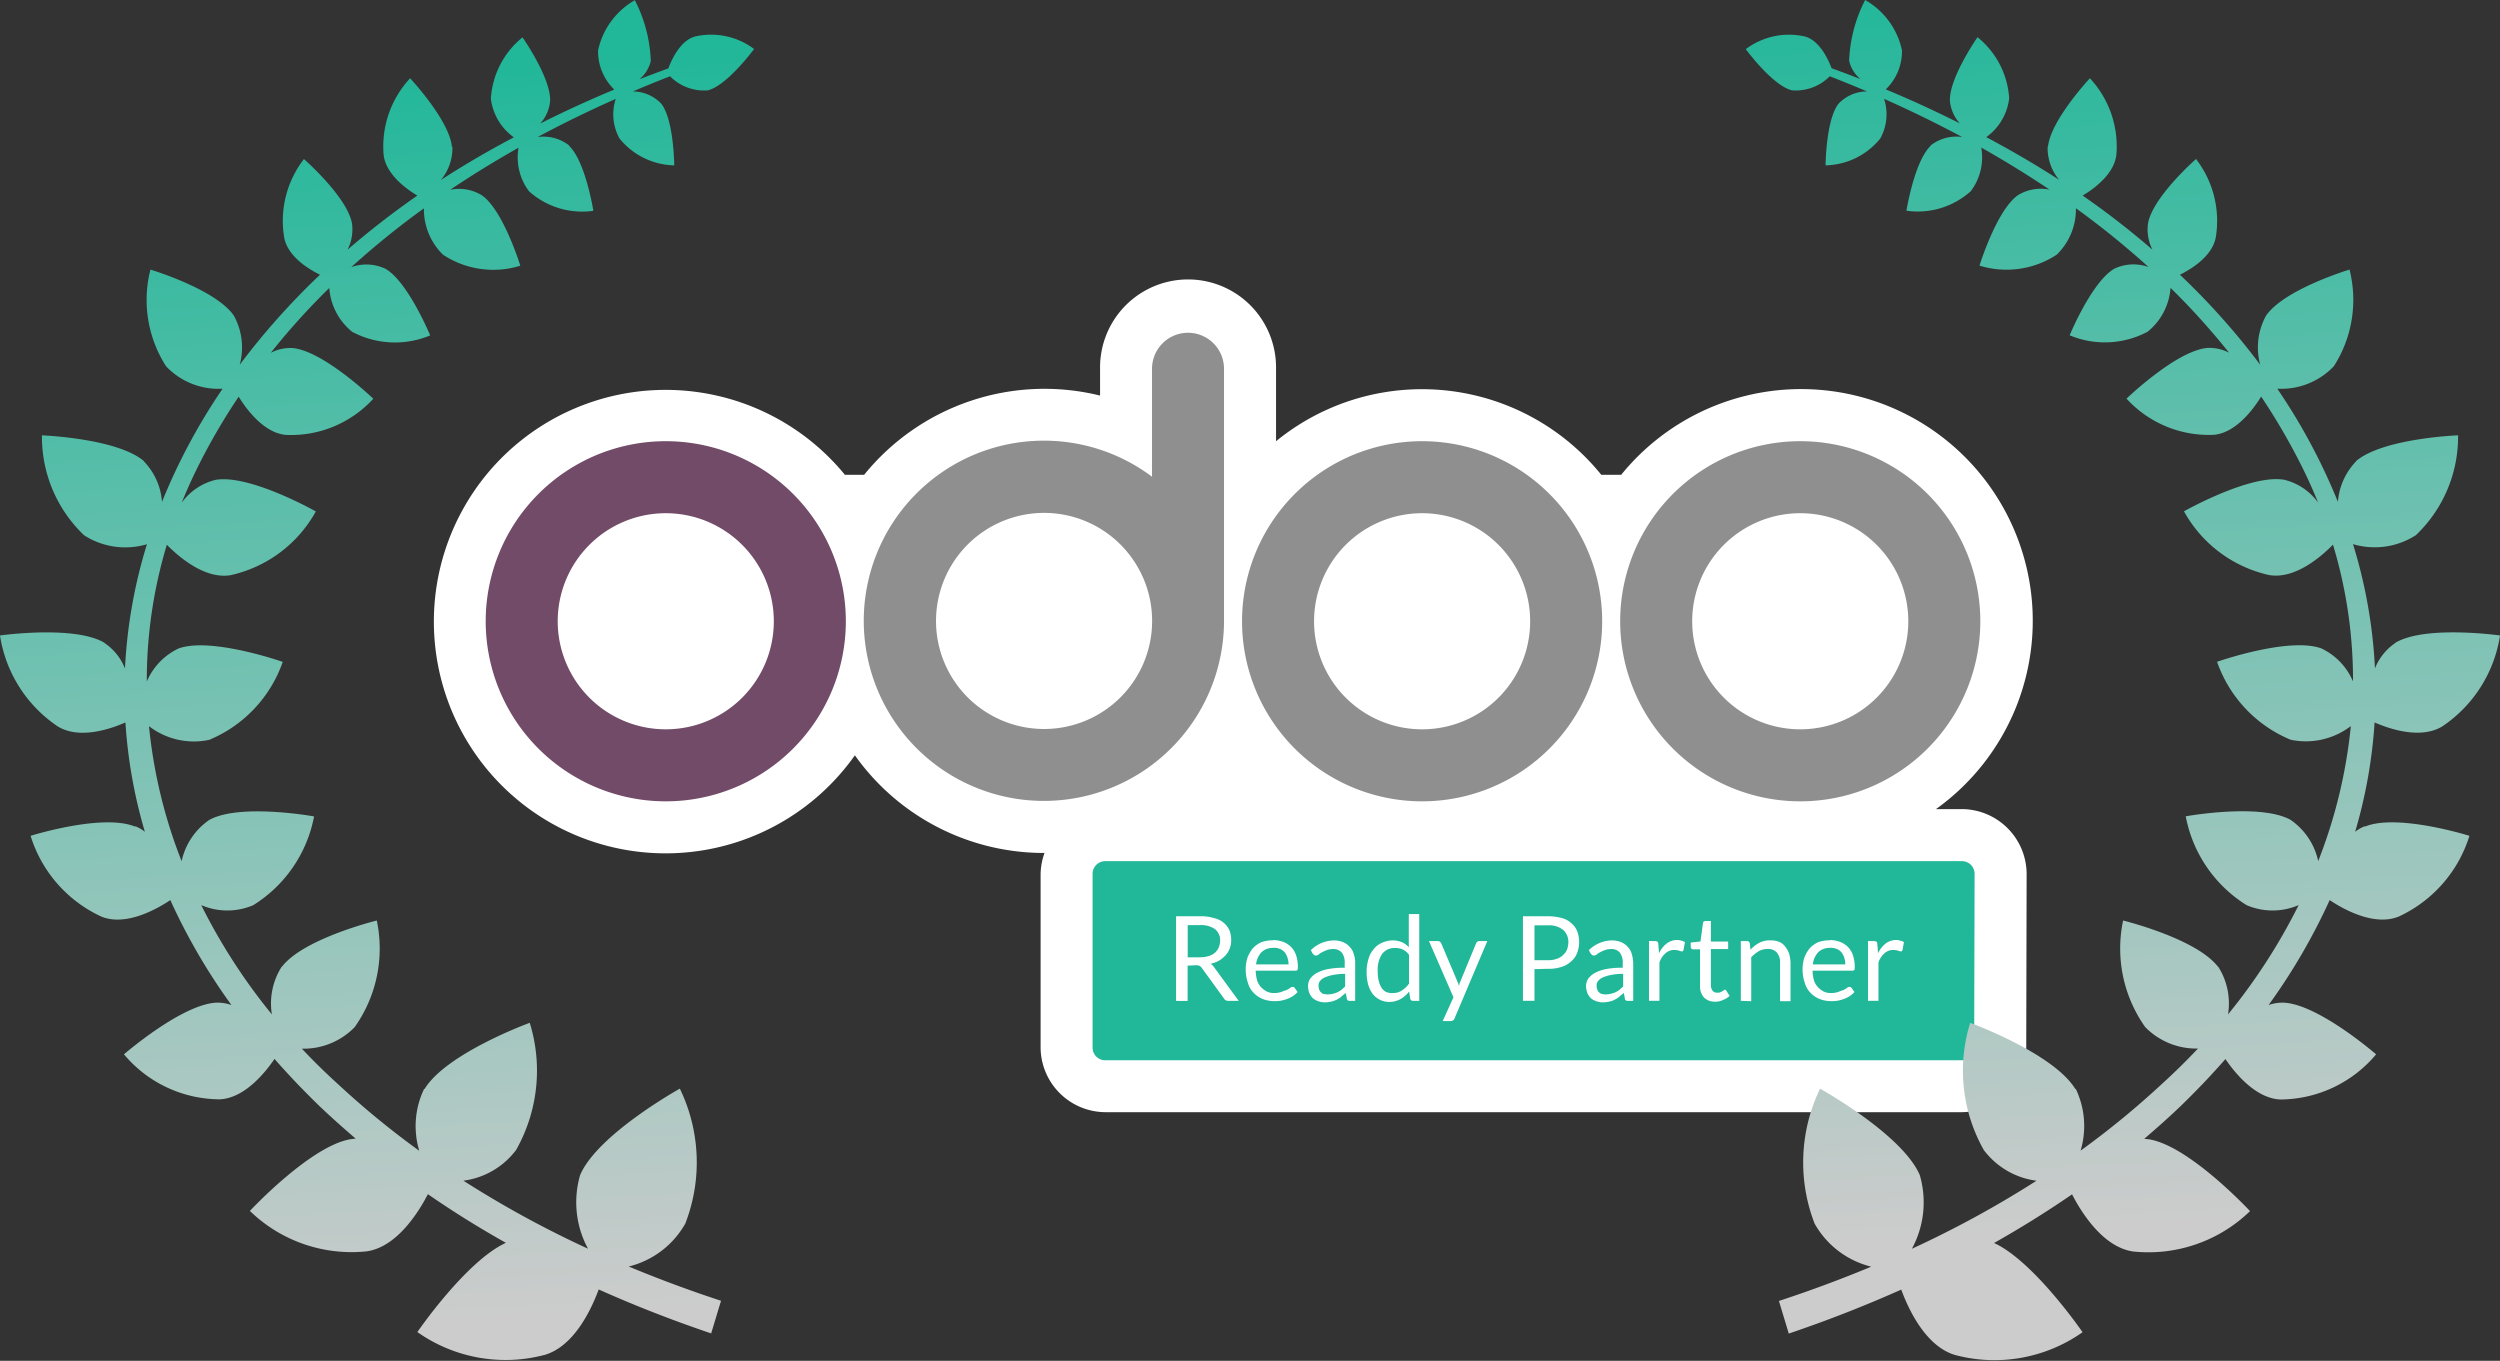 <svg xmlns="http://www.w3.org/2000/svg" xmlns:xlink="http://www.w3.org/1999/xlink" width="123.301" height="67.115" viewBox="0 0 123.301 67.115">
  <rect x="0" y="0" width="123.301" height="67.115" fill="#333333" stroke="none"/>
  <defs>
    <linearGradient id="linear-gradient" x1="0.448" y1="-0.01" x2="0.547" y2="0.931" gradientUnits="objectBoundingBox">
      <stop offset="0.03" stop-color="#21b799"/>
      <stop offset="1" stop-color="#ccc"/>
    </linearGradient>
  </defs>
  <g id="レイヤー_2" data-name="レイヤー 2" transform="translate(-0.01)">
    <g id="グループ_79" data-name="グループ 79" transform="translate(0.01)">
      <g id="グループ_78" data-name="グループ 78" transform="translate(21.387 13.847)">
        <path id="パス_122" data-name="パス 122" d="M155.01,77.611h-1.287A11.426,11.426,0,1,0,138.2,61.121h-.98a11.376,11.376,0,0,0-16.042-1.657V55.891a4.34,4.34,0,1,0-8.679,0v1.322a11.448,11.448,0,0,0-11.637,3.908h-.948a11.429,11.429,0,1,0,.492,13.834,11.429,11.429,0,0,0,9.321,4.816h.032a3.25,3.25,0,0,0-.193,1.026v8.6a3.212,3.212,0,0,0,3.186,3.159h42.267a3.213,3.213,0,0,0,3.159-3.18l.019-8.609a3.212,3.212,0,0,0-3.186-3.159Z" transform="translate(-79.63 -51.55)" fill="#fff"/>
        <g id="グループ_77" data-name="グループ 77" transform="translate(2.568 2.565)">
          <path id="パス_123" data-name="パス 123" d="M244.1,167.32a.626.626,0,0,1-.621.621H201.24a.626.626,0,0,1-.62-.621v-8.58a.626.626,0,0,1,.62-.621H243.5a.626.626,0,0,1,.621.621Z" transform="translate(-170.688 -132.059)" fill="#21b799"/>
          <path id="パス_124" data-name="パス 124" d="M216.519,170.658V172.4h-.569v-4.174h1.171a2.026,2.026,0,0,1,.693.089,1.074,1.074,0,0,1,.766.6,1.338,1.338,0,0,1,.089.481,1.107,1.107,0,0,1-.07.408,1.044,1.044,0,0,1-.2.338,1.6,1.6,0,0,1-.32.266,1.522,1.522,0,0,1-.427.161.559.559,0,0,1,.177.177l1.209,1.652h-.5a.241.241,0,0,1-.231-.124l-1.083-1.491a.316.316,0,0,0-.107-.107.368.368,0,0,0-.177-.035l-.427.019h0Zm0-.408h.586a1.633,1.633,0,0,0,.427-.054.9.9,0,0,0,.32-.161.771.771,0,0,0,.2-.266.977.977,0,0,0,.07-.338.694.694,0,0,0-.25-.569,1.185,1.185,0,0,0-.728-.2h-.621v1.582h0Z" transform="translate(-181.9 -139.447)" fill="#fff"/>
          <path id="パス_125" data-name="パス 125" d="M230.061,172.6a1.49,1.49,0,0,1,.5.089,1.088,1.088,0,0,1,.389.25,1.069,1.069,0,0,1,.25.408,1.855,1.855,0,0,1,.089.569.824.824,0,0,1-.019.161.153.153,0,0,1-.107.035h-1.953a1.842,1.842,0,0,0,.07.481.876.876,0,0,0,.2.338,1.051,1.051,0,0,0,.285.212.779.779,0,0,0,.373.07,1.037,1.037,0,0,0,.338-.054,1.971,1.971,0,0,1,.25-.089,1.481,1.481,0,0,0,.177-.107.234.234,0,0,1,.124-.054.145.145,0,0,1,.107.054l.142.2a1.239,1.239,0,0,1-.231.2,1.411,1.411,0,0,1-.285.142,2.261,2.261,0,0,1-.32.089,2.109,2.109,0,0,1-.32.019,1.542,1.542,0,0,1-.569-.107,1.323,1.323,0,0,1-.443-.3,1.154,1.154,0,0,1-.285-.5,1.991,1.991,0,0,1-.107-.674,1.867,1.867,0,0,1,.089-.569,1.723,1.723,0,0,1,.266-.462,1.4,1.4,0,0,1,.427-.3,1.855,1.855,0,0,1,.569-.089Zm.019.389a.785.785,0,0,0-.586.212,1.018,1.018,0,0,0-.266.6h1.6a1.038,1.038,0,0,0-.054-.338.908.908,0,0,0-.142-.266.664.664,0,0,0-.231-.161.86.86,0,0,0-.32-.054Z" transform="translate(-191.232 -142.649)" fill="#fff"/>
          <path id="パス_126" data-name="パス 126" d="M242.494,175.644h-.231a.216.216,0,0,1-.124-.019.109.109,0,0,1-.054-.107l-.054-.266c-.07.07-.161.124-.231.2a1.572,1.572,0,0,1-.231.142,1.192,1.192,0,0,1-.266.089,1.64,1.64,0,0,1-.3.035,1,1,0,0,1-.32-.054.909.909,0,0,1-.266-.142.864.864,0,0,1-.177-.25,1.067,1.067,0,0,1-.07-.355.715.715,0,0,1,.089-.338.982.982,0,0,1,.3-.285,1.868,1.868,0,0,1,.569-.212,3.948,3.948,0,0,1,.852-.07v-.231a.8.8,0,0,0-.142-.516.537.537,0,0,0-.427-.177.919.919,0,0,0-.32.054,2.083,2.083,0,0,0-.231.107.582.582,0,0,0-.161.107.252.252,0,0,1-.142.054.136.136,0,0,1-.089-.035c-.019-.019-.054-.035-.07-.07l-.089-.161a1.649,1.649,0,0,1,1.155-.481,1.135,1.135,0,0,1,.443.089.829.829,0,0,1,.32.231.76.76,0,0,1,.2.355,1.279,1.279,0,0,1,.07.462v1.848h0Zm-1.332-.32a1,1,0,0,0,.25-.035,1.155,1.155,0,0,0,.212-.07,1.338,1.338,0,0,0,.2-.124c.054-.054.124-.107.177-.161v-.621a2.86,2.86,0,0,0-.6.054,1.987,1.987,0,0,0-.408.124.6.6,0,0,0-.231.177.342.342,0,0,0-.07.231.616.616,0,0,0,.035.2.271.271,0,0,0,.107.142.223.223,0,0,0,.161.07c.035,0,.107.019.177.019Z" transform="translate(-199.614 -142.693)" fill="#fff"/>
          <path id="パス_127" data-name="パス 127" d="M253.229,172.112a.134.134,0,0,1-.142-.107l-.054-.355a1.388,1.388,0,0,1-.427.373,1.159,1.159,0,0,1-.551.142,1.024,1.024,0,0,1-.462-.107,1.107,1.107,0,0,1-.355-.285,1.5,1.5,0,0,1-.231-.481,2.443,2.443,0,0,1-.07-.639,2.1,2.1,0,0,1,.089-.6,1.213,1.213,0,0,1,.25-.481,1.034,1.034,0,0,1,.408-.32,1.307,1.307,0,0,1,.532-.124,1.24,1.24,0,0,1,.462.089.966.966,0,0,1,.338.25V167.83h.516v4.282h-.3Zm-1-.389a.717.717,0,0,0,.443-.124,1.252,1.252,0,0,0,.355-.338v-1.421a.769.769,0,0,0-.32-.266.848.848,0,0,0-.373-.07.761.761,0,0,0-.639.3,1.406,1.406,0,0,0-.212.835,2.072,2.072,0,0,0,.054.5,1.209,1.209,0,0,0,.142.338.627.627,0,0,0,.231.2.861.861,0,0,0,.32.054Z" transform="translate(-207.489 -139.16)" fill="#fff"/>
          <path id="パス_128" data-name="パス 128" d="M263.64,176.61a.176.176,0,0,1-.07.089.206.206,0,0,1-.124.035h-.389l.532-1.171-1.209-2.772h.443a.2.2,0,0,1,.107.035c.019.019.035.054.054.07l.782,1.848c.019.035.035.089.054.124s.019.089.035.124a.4.4,0,0,0,.035-.124c.019-.035.035-.089.054-.124l.763-1.848a.23.23,0,0,1,.054-.07.176.176,0,0,1,.089-.035h.408Z" transform="translate(-215.858 -142.788)" fill="#fff"/>
          <path id="パス_129" data-name="パス 129" d="M280.2,170.841V172.4h-.569V168.23h1.225a2.74,2.74,0,0,1,.693.089,1.077,1.077,0,0,1,.481.266.948.948,0,0,1,.285.408,1.5,1.5,0,0,1-.019,1.066.99.99,0,0,1-.3.408,1.148,1.148,0,0,1-.481.266,1.912,1.912,0,0,1-.674.089l-.639.019h0Zm0-.443h.674a1.107,1.107,0,0,0,.427-.07.7.7,0,0,0,.3-.177.77.77,0,0,0,.2-.266,1.067,1.067,0,0,0,.07-.355.792.792,0,0,0-.25-.62,1.1,1.1,0,0,0-.747-.231H280.2V170.4Z" transform="translate(-228.474 -139.453)" fill="#fff"/>
          <path id="パス_130" data-name="パス 130" d="M293.544,175.644h-.231a.216.216,0,0,1-.124-.019.109.109,0,0,1-.054-.107l-.054-.266c-.07.07-.161.124-.231.2a1.572,1.572,0,0,1-.231.142.94.94,0,0,1-.266.089,1.641,1.641,0,0,1-.3.035,1,1,0,0,1-.32-.054.909.909,0,0,1-.266-.142.864.864,0,0,1-.177-.25,1.068,1.068,0,0,1-.07-.355.715.715,0,0,1,.089-.338.982.982,0,0,1,.3-.285,1.868,1.868,0,0,1,.569-.212,3.949,3.949,0,0,1,.852-.07v-.231a.8.8,0,0,0-.142-.516.537.537,0,0,0-.427-.177.919.919,0,0,0-.32.054,2.085,2.085,0,0,0-.231.107.582.582,0,0,0-.161.107.252.252,0,0,1-.142.054.136.136,0,0,1-.089-.035c-.019-.019-.054-.035-.07-.07l-.089-.161a1.649,1.649,0,0,1,1.155-.481,1.135,1.135,0,0,1,.443.089.83.83,0,0,1,.32.231.76.76,0,0,1,.2.355,1.8,1.8,0,0,1,.07.462v1.848h0Zm-1.332-.32a1,1,0,0,0,.25-.035,1.156,1.156,0,0,0,.212-.07,1.338,1.338,0,0,0,.2-.124c.054-.054.124-.107.177-.161v-.621a2.86,2.86,0,0,0-.6.054,1.988,1.988,0,0,0-.408.124.6.6,0,0,0-.231.177.342.342,0,0,0-.07.231.616.616,0,0,0,.035.2.271.271,0,0,0,.107.142.253.253,0,0,0,.161.07c.035,0,.107.019.177.019Z" transform="translate(-236.951 -142.693)" fill="#fff"/>
          <path id="パス_131" data-name="パス 131" d="M302.78,175.593v-2.949h.3a.252.252,0,0,1,.124.035.153.153,0,0,1,.035.107l.035.462a1.331,1.331,0,0,1,.373-.481.867.867,0,0,1,.516-.177.7.7,0,0,1,.212.035.6.6,0,0,1,.177.07l-.07.389c-.019.054-.035.07-.089.07a.468.468,0,0,1-.124-.035.752.752,0,0,0-.231-.035.613.613,0,0,0-.443.161.984.984,0,0,0-.3.462v1.883h-.516Z" transform="translate(-245.406 -142.642)" fill="#fff"/>
          <path id="パス_132" data-name="パス 132" d="M311.647,173.078a.721.721,0,0,1-.532-.2.787.787,0,0,1-.2-.569V170.5h-.355a.089.089,0,0,1-.07-.035.136.136,0,0,1-.035-.089v-.212l.481-.054.124-.905a.089.089,0,0,1,.035-.07.136.136,0,0,1,.089-.035h.266v1.013h.852v.373h-.852v1.776a.454.454,0,0,0,.089.285.278.278,0,0,0,.231.089.321.321,0,0,0,.142-.019l.107-.054a.231.231,0,0,0,.07-.054.078.078,0,0,1,.054-.019c.035,0,.054.019.07.054l.161.25a1.006,1.006,0,0,1-.32.2.888.888,0,0,1-.408.089Z" transform="translate(-251.023 -140.089)" fill="#fff"/>
          <path id="パス_133" data-name="パス 133" d="M319.625,175.642v-2.949h.3a.134.134,0,0,1,.142.107l.035.32a1.585,1.585,0,0,1,.427-.338,1.09,1.09,0,0,1,.551-.124,1.106,1.106,0,0,1,.427.07.656.656,0,0,1,.3.231,1.119,1.119,0,0,1,.2.355,1.8,1.8,0,0,1,.07.462v1.883h-.516v-1.883a.733.733,0,0,0-.161-.516.554.554,0,0,0-.462-.177.856.856,0,0,0-.427.107,1.834,1.834,0,0,0-.373.3v2.168l-.516-.019h0Z" transform="translate(-257.722 -142.69)" fill="#fff"/>
          <path id="パス_134" data-name="パス 134" d="M332.3,172.6a1.49,1.49,0,0,1,.5.089,1.088,1.088,0,0,1,.39.25,1.069,1.069,0,0,1,.25.408,1.856,1.856,0,0,1,.089.569c0,.089,0,.142-.019.161a.153.153,0,0,1-.107.035h-1.953a1.839,1.839,0,0,0,.07.481.876.876,0,0,0,.2.338,1.052,1.052,0,0,0,.285.212.779.779,0,0,0,.373.07,1.038,1.038,0,0,0,.339-.054,1.969,1.969,0,0,1,.25-.089,1.476,1.476,0,0,0,.177-.107.233.233,0,0,1,.124-.054.145.145,0,0,1,.107.054l.142.2a1.239,1.239,0,0,1-.231.2,1.411,1.411,0,0,1-.285.142,2.258,2.258,0,0,1-.32.089,2.109,2.109,0,0,1-.32.019,1.542,1.542,0,0,1-.569-.107,1.323,1.323,0,0,1-.443-.3,1.153,1.153,0,0,1-.285-.5,1.993,1.993,0,0,1-.107-.674,1.868,1.868,0,0,1,.089-.569,1.722,1.722,0,0,1,.266-.462,1.4,1.4,0,0,1,.427-.3,1.855,1.855,0,0,1,.569-.089Zm.016.389a.785.785,0,0,0-.586.212,1.018,1.018,0,0,0-.266.6h1.6a1.038,1.038,0,0,0-.054-.338.908.908,0,0,0-.142-.266.664.664,0,0,0-.231-.161.86.86,0,0,0-.32-.054h0Z" transform="translate(-266.008 -142.649)" fill="#fff"/>
          <path id="パス_135" data-name="パス 135" d="M342.99,175.593v-2.949h.3a.252.252,0,0,1,.124.035.153.153,0,0,1,.035.107l.035.462a1.332,1.332,0,0,1,.373-.481.868.868,0,0,1,.516-.177.7.7,0,0,1,.212.035.6.6,0,0,1,.177.07l-.07.389c-.019.054-.035.07-.089.07a.468.468,0,0,1-.124-.035.752.752,0,0,0-.231-.035.613.613,0,0,0-.443.161.984.984,0,0,0-.3.462v1.883h-.516Z" transform="translate(-274.814 -142.642)" fill="#fff"/>
          <path id="パス_136" data-name="パス 136" d="M306.371,81.01a8.881,8.881,0,1,0,8.881,8.881,8.88,8.88,0,0,0-8.881-8.881Zm0,14.21a5.329,5.329,0,1,1,5.329-5.329h0A5.328,5.328,0,0,1,306.371,95.22Z" transform="translate(-241.537 -75.662)" fill="#8f8f8f"/>
          <path id="パス_137" data-name="パス 137" d="M236.941,81.01a8.881,8.881,0,1,0,8.881,8.881,8.88,8.88,0,0,0-8.881-8.881Zm0,14.21a5.329,5.329,0,1,1,5.329-5.329h0A5.328,5.328,0,0,1,236.941,95.22Z" transform="translate(-190.757 -75.662)" fill="#8f8f8f"/>
          <path id="パス_138" data-name="パス 138" d="M98.071,81.01a8.881,8.881,0,1,0,8.881,8.881,8.88,8.88,0,0,0-8.881-8.881Zm0,14.21a5.329,5.329,0,1,1,5.329-5.329h0A5.328,5.328,0,0,1,98.071,95.22Z" transform="translate(-89.19 -75.662)" fill="#714b67"/>
          <path id="パス_139" data-name="パス 139" d="M174.61,61.1a1.776,1.776,0,0,0-1.776,1.776V68.2a8.884,8.884,0,1,0,3.551,7.124h0V62.876A1.776,1.776,0,0,0,174.61,61.1Zm-7.1,19.542a5.329,5.329,0,1,1,5.329-5.329A5.328,5.328,0,0,1,167.5,80.642Z" transform="translate(-139.971 -61.1)" fill="#8f8f8f"/>
        </g>
      </g>
      <path id="パス_140" data-name="パス 140" d="M37.214,2.426A3.53,3.53,0,0,0,34.291,1.8c-.731.2-1.155,1.139-1.319,1.574q-.713.258-1.424.535a1.668,1.668,0,0,0,.559-.9,7.085,7.085,0,0,0-.787-3,3.755,3.755,0,0,0-1.813,2.479,2.621,2.621,0,0,0,.8,1.929q-1.853.77-3.653,1.676a1.9,1.9,0,0,0,.489-1.123c.035-1.136-1.362-3.127-1.362-3.127a4.209,4.209,0,0,0-1.561,3.022,2.751,2.751,0,0,0,1.131,1.907c-.18.1-.363.193-.543.293q-1.584.858-3.054,1.813a2.455,2.455,0,0,0,.569-1.639H22.3C22.168,5.92,20.237,3.86,20.237,3.86a4.933,4.933,0,0,0-1.308,3.758c.1.983,1.15,1.722,1.665,2.028a41.571,41.571,0,0,0-3.444,2.67,2.187,2.187,0,0,0,.218-1.311h0C17.116,9.694,15,7.844,15,7.844a4.989,4.989,0,0,0-.972,3.879c.18.929,1.2,1.55,1.765,1.827a35.308,35.308,0,0,0-3.959,4.44,3.254,3.254,0,0,0-.29-2.423h0c-.905-1.311-4.115-2.27-4.115-2.27A6.064,6.064,0,0,0,8.2,18.065a3.561,3.561,0,0,0,2.788,1.107A29.585,29.585,0,0,0,8,24.753,3.214,3.214,0,0,0,7.1,22.747h.016c-1.327-1.136-5.037-1.276-5.037-1.276A6.7,6.7,0,0,0,4.157,26.4a3.751,3.751,0,0,0,3.1.441,24.889,24.889,0,0,0-1.083,6.13,2.705,2.705,0,0,0-1.013-1.26h.016C3.7,30.819.01,31.342.01,31.342a6.6,6.6,0,0,0,2.855,4.489c1.056.639,2.563.14,3.331-.2a24.512,24.512,0,0,0,.959,5.391,2,2,0,0,0-.465-.269l-.016.016c-1.6-.663-5.155.454-5.155.454a6.5,6.5,0,0,0,3.492,3.984c1.214.494,2.74-.373,3.4-.814a29.784,29.784,0,0,0,3.014,5.176,2.093,2.093,0,0,0-.736-.118C8.979,49.525,6.124,52,6.124,52a6.192,6.192,0,0,0,4.717,2.219c1.209-.048,2.219-1.276,2.708-1.993q1.007,1.148,2.162,2.273c.6.575,1.217,1.123,1.843,1.66a1.453,1.453,0,0,0-.183.019h-.016c-1.98.279-5.02,3.546-5.02,3.546a7.2,7.2,0,0,0,5.759,1.993c1.5-.21,2.581-1.966,3.019-2.82,1.246.862,2.53,1.66,3.847,2.4-1.966.9-4.365,4.4-4.365,4.4a7.543,7.543,0,0,0,6.313,1.117c1.418-.441,2.254-2.2,2.63-3.218,1.816.814,3.672,1.534,5.547,2.168l.486-1.609q-2.3-.753-4.553-1.69a4.416,4.416,0,0,0,2.791-2.117,8.342,8.342,0,0,0-.269-6.656s-4.062,2.254-4.918,4.263h0a4.809,4.809,0,0,0,.389,3.632,51.02,51.02,0,0,1-6.146-3.355,3.882,3.882,0,0,0,2.6-1.515,7.957,7.957,0,0,0,.672-6.272s-4.115,1.5-5.187,3.266L20.93,53.7a4.236,4.236,0,0,0-.242,3.057,42.062,42.062,0,0,1-4.04-3.317q-.911-.826-1.749-1.719a3.514,3.514,0,0,0,2.6-1.058A6.694,6.694,0,0,0,18.593,45.4s-3.626.889-4.685,2.289v-.019a3.386,3.386,0,0,0-.489,2.361,28.981,28.981,0,0,1-3.484-5.391,3.254,3.254,0,0,0,2.563.005A6.6,6.6,0,0,0,15.5,40.266s-3.659-.663-5.171.175h0a3.325,3.325,0,0,0-1.362,2.033,24.844,24.844,0,0,1-1.609-6.659,3.624,3.624,0,0,0,2.971.674,6.468,6.468,0,0,0,3.626-3.844s-3.527-1.241-5.136-.663a3.179,3.179,0,0,0-1.569,1.633,23.153,23.153,0,0,1,.989-6.748c.567.578,1.872,1.719,3.148,1.5a6.374,6.374,0,0,0,4.2-3.143s-3.274-1.853-4.953-1.555a2.915,2.915,0,0,0-1.66,1.12q.326-.806.717-1.609a31.112,31.112,0,0,1,2.09-3.616c.411.666,1.26,1.789,2.326,1.886a5.5,5.5,0,0,0,4.314-1.784s-2.452-2.358-3.978-2.5a2.084,2.084,0,0,0-1.08.236,34.787,34.787,0,0,1,2.888-3.2,3.051,3.051,0,0,0,1.131,2.165,4.5,4.5,0,0,0,3.844.175s-1.091-2.638-2.2-3.283a2.2,2.2,0,0,0-1.692-.083,41.354,41.354,0,0,1,3.583-2.9,3.134,3.134,0,0,0,.946,2.289,4.5,4.5,0,0,0,3.809.54s-.841-2.743-1.9-3.476h0a2.169,2.169,0,0,0-1.555-.271c1.093-.736,2.221-1.426,3.368-2.074a2.776,2.776,0,0,0,.518,2.152,3.934,3.934,0,0,0,3.172.962s-.384-2.428-1.193-3.2V7.175a2.056,2.056,0,0,0-1.555-.416c1.263-.68,2.552-1.305,3.852-1.883a2.453,2.453,0,0,0,.185,1.953,3.569,3.569,0,0,0,2.7,1.327s-.016-2.235-.637-3.038h0a1.939,1.939,0,0,0-1.408-.607c.61-.261,1.225-.51,1.837-.749a2.363,2.363,0,0,0,1.886.693h-.016c.956-.244,2.267-2.028,2.267-2.028h0Zm48.9,0s1.308,1.784,2.267,2.028H88.37a2.357,2.357,0,0,0,1.886-.693c.615.242,1.228.489,1.837.749a1.943,1.943,0,0,0-1.408.607h0c-.621.8-.637,3.038-.637,3.038a3.566,3.566,0,0,0,2.7-1.327,2.463,2.463,0,0,0,.185-1.953c1.3.578,2.589,1.206,3.852,1.883a2.056,2.056,0,0,0-1.555.416v.019c-.806.768-1.193,3.2-1.193,3.2a3.921,3.921,0,0,0,3.172-.962,2.773,2.773,0,0,0,.518-2.152q1.725.971,3.368,2.074a2.156,2.156,0,0,0-1.555.271h0c-1.056.733-1.9,3.476-1.9,3.476a4.5,4.5,0,0,0,3.809-.54,3.113,3.113,0,0,0,.946-2.289,41.862,41.862,0,0,1,3.583,2.9,2.2,2.2,0,0,0-1.692.083c-1.109.645-2.2,3.283-2.2,3.283a4.5,4.5,0,0,0,3.844-.175,3.056,3.056,0,0,0,1.131-2.165,35.5,35.5,0,0,1,2.888,3.2,2.084,2.084,0,0,0-1.08-.236c-1.528.14-3.978,2.5-3.978,2.5a5.5,5.5,0,0,0,4.314,1.784c1.066-.1,1.915-1.22,2.326-1.886a31.5,31.5,0,0,1,2.09,3.616q.391.8.717,1.609a2.915,2.915,0,0,0-1.66-1.12c-1.679-.3-4.953,1.555-4.953,1.555a6.374,6.374,0,0,0,4.2,3.143c1.276.223,2.581-.919,3.148-1.5a23.064,23.064,0,0,1,.989,6.748,3.169,3.169,0,0,0-1.569-1.633c-1.612-.575-5.136.663-5.136.663a6.468,6.468,0,0,0,3.626,3.844,3.645,3.645,0,0,0,2.971-.674,24.844,24.844,0,0,1-1.609,6.659,3.325,3.325,0,0,0-1.362-2.033h0c-1.512-.838-5.171-.175-5.171-.175a6.592,6.592,0,0,0,3.006,4.384,3.254,3.254,0,0,0,2.563-.005,29.118,29.118,0,0,1-3.484,5.391,3.372,3.372,0,0,0-.489-2.361v.019c-1.058-1.4-4.685-2.289-4.685-2.289a6.694,6.694,0,0,0,1.091,5.257,3.522,3.522,0,0,0,2.6,1.058q-.838.89-1.749,1.719a42.47,42.47,0,0,1-4.04,3.317,4.238,4.238,0,0,0-.242-3.057l-.016.019c-1.072-1.765-5.187-3.266-5.187-3.266a7.956,7.956,0,0,0,.672,6.272,3.871,3.871,0,0,0,2.6,1.515,51.019,51.019,0,0,1-6.146,3.355,4.8,4.8,0,0,0,.389-3.632h0c-.857-2.009-4.918-4.263-4.918-4.263a8.352,8.352,0,0,0-.269,6.656A4.416,4.416,0,0,0,92.3,62.473q-2.248.935-4.553,1.69l.486,1.609c1.875-.634,3.728-1.357,5.547-2.168.376,1.021,1.214,2.778,2.63,3.218a7.539,7.539,0,0,0,6.313-1.117s-2.4-3.5-4.365-4.4c1.316-.744,2.6-1.542,3.847-2.4.438.854,1.515,2.611,3.019,2.82a7.2,7.2,0,0,0,5.759-1.993s-3.038-3.266-5.02-3.546h-.016c-.062-.008-.124-.013-.183-.019.626-.535,1.246-1.085,1.843-1.66q1.156-1.124,2.162-2.273c.489.715,1.5,1.942,2.708,1.993A6.192,6.192,0,0,0,117.2,52s-2.855-2.479-4.567-2.549a2.073,2.073,0,0,0-.736.118,30.057,30.057,0,0,0,3.014-5.176c.658.441,2.184,1.305,3.4.814a6.5,6.5,0,0,0,3.492-3.984s-3.559-1.117-5.155-.454l-.016-.016a2.053,2.053,0,0,0-.465.269,24.512,24.512,0,0,0,.959-5.391c.768.336,2.273.835,3.331.2a6.6,6.6,0,0,0,2.855-4.489s-3.694-.524-5.171.365h.016a2.705,2.705,0,0,0-1.013,1.26,24.765,24.765,0,0,0-1.083-6.13,3.751,3.751,0,0,0,3.1-.441,6.7,6.7,0,0,0,2.082-4.926s-3.71.14-5.037,1.276h.016a3.214,3.214,0,0,0-.905,2.007,29.584,29.584,0,0,0-2.99-5.582,3.574,3.574,0,0,0,2.788-1.107,6.064,6.064,0,0,0,.774-4.768s-3.207.962-4.115,2.27h0a3.254,3.254,0,0,0-.29,2.423,35.309,35.309,0,0,0-3.959-4.44c.561-.277,1.582-.9,1.765-1.827a4.989,4.989,0,0,0-.972-3.879S106.2,9.7,105.953,11.005h0a2.187,2.187,0,0,0,.218,1.311,40.569,40.569,0,0,0-3.444-2.67c.516-.306,1.563-1.045,1.665-2.028a4.933,4.933,0,0,0-1.308-3.758s-1.931,2.063-2.066,3.371H101a2.455,2.455,0,0,0,.569,1.639q-1.471-.951-3.054-1.813c-.18-.1-.36-.2-.543-.293a2.751,2.751,0,0,0,1.131-1.907,4.2,4.2,0,0,0-1.561-3.022s-1.394,1.993-1.362,3.127a1.911,1.911,0,0,0,.489,1.123q-1.8-.907-3.653-1.676a2.606,2.606,0,0,0,.8-1.929A3.755,3.755,0,0,0,92,0a7.117,7.117,0,0,0-.79,3,1.652,1.652,0,0,0,.559.9c-.473-.183-.946-.363-1.424-.535C90.183,2.936,89.758,2,89.028,1.8a3.544,3.544,0,0,0-2.923.629h0Z" transform="translate(-0.01)" fill="url(#linear-gradient)"/>
    </g>
  </g>
</svg>
